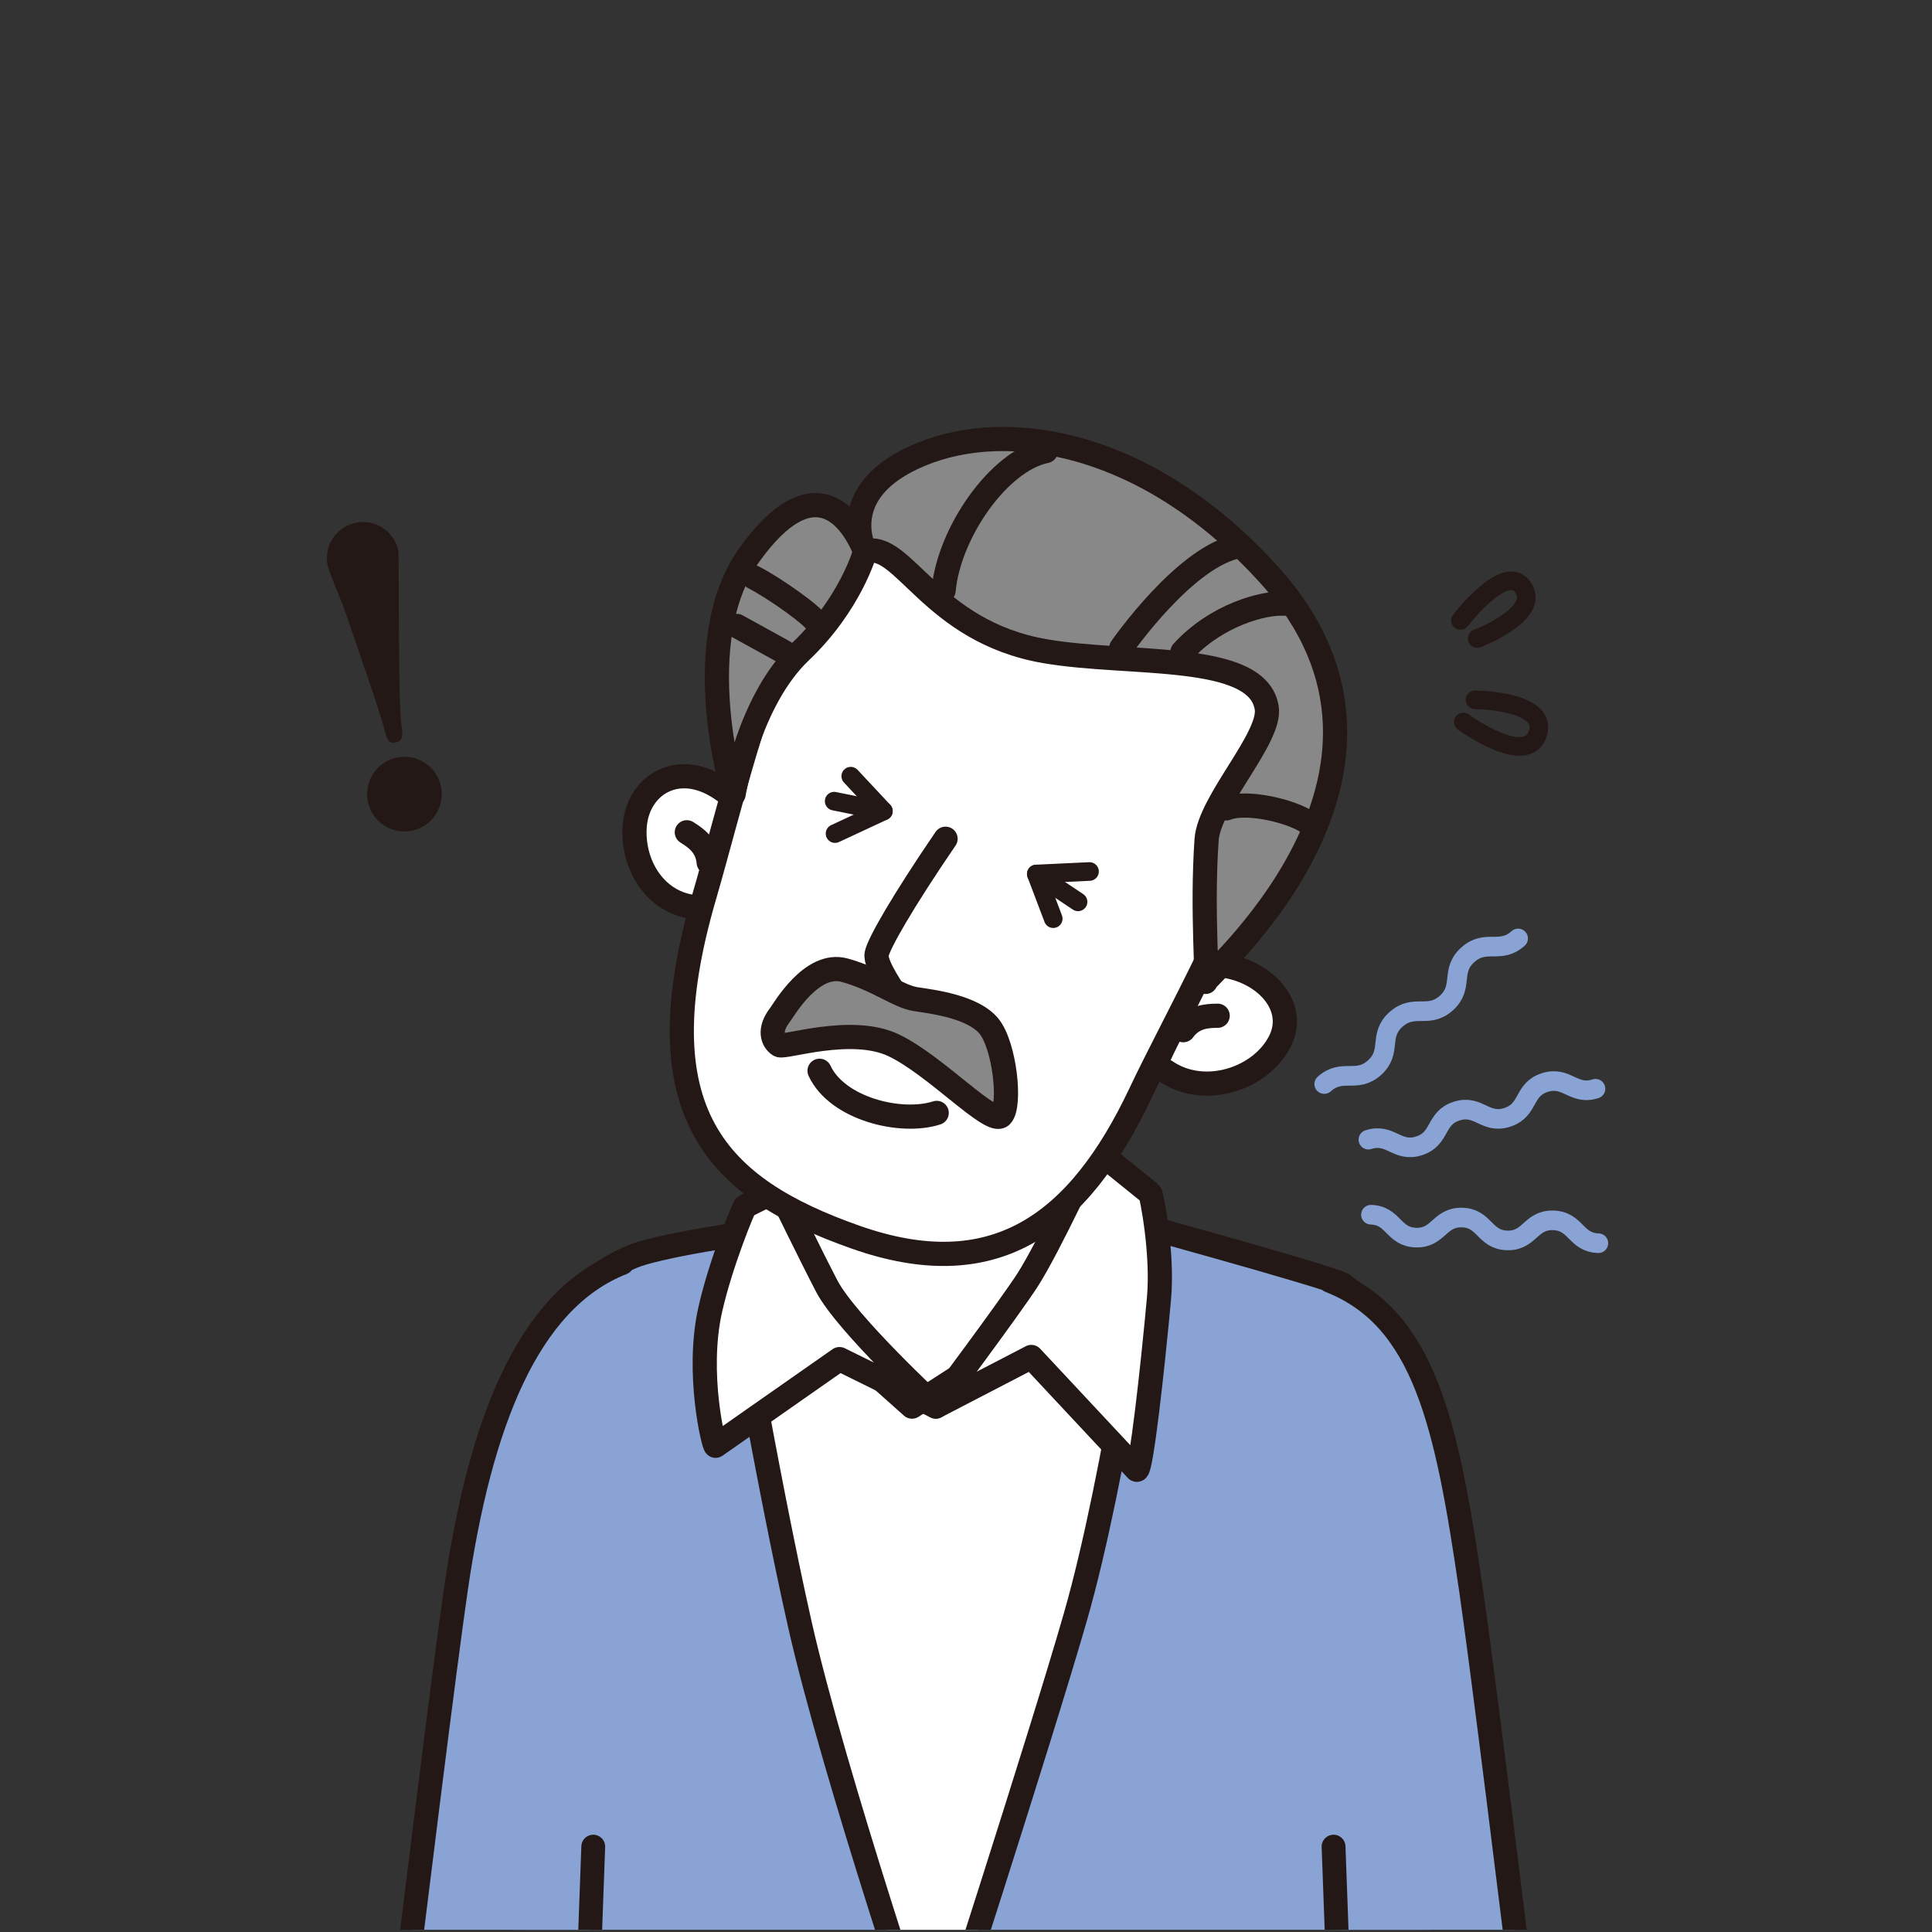 <svg xmlns="http://www.w3.org/2000/svg" xmlns:xlink="http://www.w3.org/1999/xlink" id="&#x30EC;&#x30A4;&#x30E4;&#x30FC;_1" data-name="&#x30EC;&#x30A4;&#x30E4;&#x30FC; 1" viewBox="0 0 600 600"><rect x="0" y="0" width="600" height="600" fill="#333333" stroke="none"/><defs><style>.cls-1,.cls-11,.cls-6,.cls-8,.cls-9{fill:none;}.cls-2{clip-path:url(#clip-path);}.cls-3,.cls-5{fill:#88a3d4;}.cls-3,.cls-4,.cls-5,.cls-7,.cls-8,.cls-9{stroke:#231815;}.cls-11,.cls-3,.cls-4,.cls-5,.cls-6,.cls-7,.cls-8,.cls-9{stroke-linecap:round;stroke-linejoin:round;}.cls-3,.cls-4,.cls-6,.cls-7,.cls-8{stroke-width:7.51px;}.cls-4{fill:#fff;}.cls-5{stroke-width:7.4px;}.cls-6{stroke:#fff;}.cls-7{fill:#888;}.cls-9{stroke-width:5.78px;}.cls-10{fill:#231815;}.cls-11{stroke:#88a3d4;stroke-width:6.09px;}</style><clipPath id="clip-path"><rect class="cls-1" x="51.97" y="102.06" width="505.67" height="497.25"></rect></clipPath></defs><title>tanigaki_koutsu01</title><g class="cls-2"><path class="cls-3" d="M433.7,419.09c-1.75-4.14-13.18-18-16.71-20.16-3.88-2.41-77.07-22.4-77.28-22.43-38-3.8-122.48,6.64-142,13.23-16.58,6.33-25.53,19.11-33.8,30.13C148.76,440,155.77,526.56,160,609.79c4.35,84.73,6.08,166,5.34,167.47-1.79,3.6,69.82,9,122.76,10.6,69.37,2,143-9.37,143-9.37S463.27,461.24,433.7,419.09Z"></path><path class="cls-4" d="M225.67,385.42s12.3,72.84,22.71,118.94c10.76,47.62,41.48,138.27,41.48,138.27S323.33,539.28,334,502.05c12.62-43.92,23.11-120.48,23.11-120.48Z"></path><path class="cls-4" d="M325.24,327.76s-3.12,44,8.56,62-3.92,16.94-3.92,16.94l-46.65,30.14L251,408.11s-19.44-.26-6.85-24.54,15.78-52,15.78-52"></path><path class="cls-4" d="M290.63,436.82l29.66-15.4,32.7,35c1.33,1.3,5-31.89,6.93-53,1.34-14.33-2.39-32.73-2.7-32.8l-17.34-14s-13.91,30.27-20.83,41C313.56,406.12,290.63,436.82,290.63,436.82Z"></path><path class="cls-4" d="M290.63,436.82l-29.92-14.74L222.24,449c-.53.24-6.1-22.42-1.7-42.15,3.26-14.6,10.57-32.19,10.89-32.24l10.39-5.2s10.29,21.14,15,30.13C262.94,411.14,290.63,436.82,290.63,436.82Z"></path><path class="cls-5" d="M413,397.77c29.38,11.53,36.3,44.37,43.79,95.64,7,48,35.14,282.88,35.14,282.88l-70.29,2.3-7.49-205.1"></path><path class="cls-5" d="M193.25,392.22c-29.38,11.53-44.16,49.92-51.64,101.19-7,48-35.15,282.88-35.15,282.88l70.29,2.3,7.49-205.1"></path><path class="cls-4" d="M377.06,299.6c14.44.58,26.25,12.16,20.46,23.74S374.16,341,362,332.66"></path><path class="cls-4" d="M367.49,319.94c3.11-4.24,7.33-4.47,10.67-4.49"></path><path class="cls-4" d="M225.14,245.81c-13.87-10.33-26.9-2.37-28,10.53s7.5,26.31,22.22,25.46"></path><path class="cls-4" d="M220.09,267.85c-.46-5.24-4-7.63-6.79-9.38"></path><path class="cls-4" d="M246.87,194.52c-11.32,17.35-20.13,56.36-28.14,83.85-19.59,67.22,3.86,90.65,47,105.85,42.78,15.07,69-3.54,88.45-44.71,10.4-22.06,32.46-60.65,39.24-87.72,8.61-34.32,0-71.75-64.72-90.11C288,150.13,267.33,163.18,246.87,194.52Z"></path><path class="cls-4" d="M293.65,260.48c-13.25,19.39-20.71,32.43-21.4,35.8s6.26,13.07,6.26,13.07"></path><path class="cls-6" d="M250.53,174.22s-10,16.89-15.53,22.54"></path><path class="cls-7" d="M268.68,171.28c11.78-3.64,20.38,24.83,55.85,30.95,26.37,4.55,66.15,0,68.87,17.65,1.42,9.27-17.86,29.08-18.68,40.88-1.58,22.68.62,44.57-.4,44.21-1.56-.55,76.09-64.23,19.81-126.46-37.48-41.45-80.88-48.73-108.23-37.35S268.68,171.28,268.68,171.28Z"></path><path class="cls-7" d="M268.68,171.28s-4.52,16.3-20.06,31.06c-16.12,15.31-20.79,44.29-20.79,44.29s-14.49-47.39,4.94-74.39S264,159.71,268.68,171.28Z"></path><path class="cls-8" d="M367.21,202.48c10.46-11.49,25.27-15.41,31.53-15"></path><path class="cls-8" d="M348.22,201.24s20.14-29.09,37-31.71"></path><path class="cls-8" d="M380.84,251.05c6.13-2.51,20.37.76,25.65,4.56"></path><path class="cls-8" d="M234,179.28c7.08,3.66,19.2,12.4,19.69,14.32"></path><line class="cls-8" x1="228.83" y1="194.39" x2="243.49" y2="202.47"></line><path class="cls-8" d="M293.05,183.36c1.57-17.73,17.08-40.28,31.75-43.28"></path><path class="cls-7" d="M242.2,315.24c1.15-1.48,9.8-16.78,20.09-13.94s16.57,8.17,22.13,9,17.83,2.4,22.72,8.4,6.89,24.6,3.82,27.8-20.51-15.78-33.52-21.92-33.79.93-35.39,0C239.93,323.26,238.64,319.82,242.2,315.24Z"></path><path class="cls-4" d="M254.52,332.54c5.45,11.78,25.25,16.68,36.38,13.08"></path><polyline class="cls-9" points="338.36 270.65 321.83 271.43 327.09 285.3"></polyline><line class="cls-9" x1="321.83" y1="271.43" x2="334.8" y2="280.08"></line><polyline class="cls-9" points="259.33 258.88 274.34 251.89 264.21 241.05"></polyline><line class="cls-9" x1="274.34" y1="251.89" x2="259.06" y2="248.81"></line><path class="cls-9" d="M458.77,198.3s20.18-7.67,14.09-16.07c-5.5-7.58-19.32,10.47-19.32,10.47"></path><path class="cls-9" d="M454.45,224.23s20.37,14.84,23.28,3c2.4-9.72-19.65-9.9-19.65-9.9"></path><path class="cls-10" d="M123.74,171.38c.07.37.15,29.3.24,34.17.1,8.6.2,16.43.86,20.94.19,1.77.27,3.69-2,4.08s-2.54-.58-3.67-4.75C118,221,109.61,197,106.7,188.53c-.75-2.05-4.69-11.26-5-13.26a11.21,11.21,0,1,1,22.08-3.89ZM137,244.54a11.59,11.59,0,1,1-13.35-9.35A11.6,11.6,0,0,1,137,244.54Z"></path><path class="cls-11" d="M495.49,338.12c-6.85,2.22-8.9-4.13-15.75-1.92S475,344.76,468.1,347s-8.9-4.14-15.74-1.93-4.8,8.57-11.65,10.78-8.9-4.14-15.74-1.92"></path><path class="cls-11" d="M471.47,291.44c-5.57,5-10,.06-15.61,5.07s-1.12,10-6.69,15-10,.06-15.62,5.07-1.11,10-6.68,15-10,.06-15.62,5.08"></path><path class="cls-11" d="M496.39,386.09c-7.08-.21-6.88-6.88-14-7.1s-7.28,6.45-14.36,6.23-6.87-6.89-13.95-7.1-7.29,6.45-14.37,6.23-6.87-6.89-13.95-7.11"></path></g></svg>